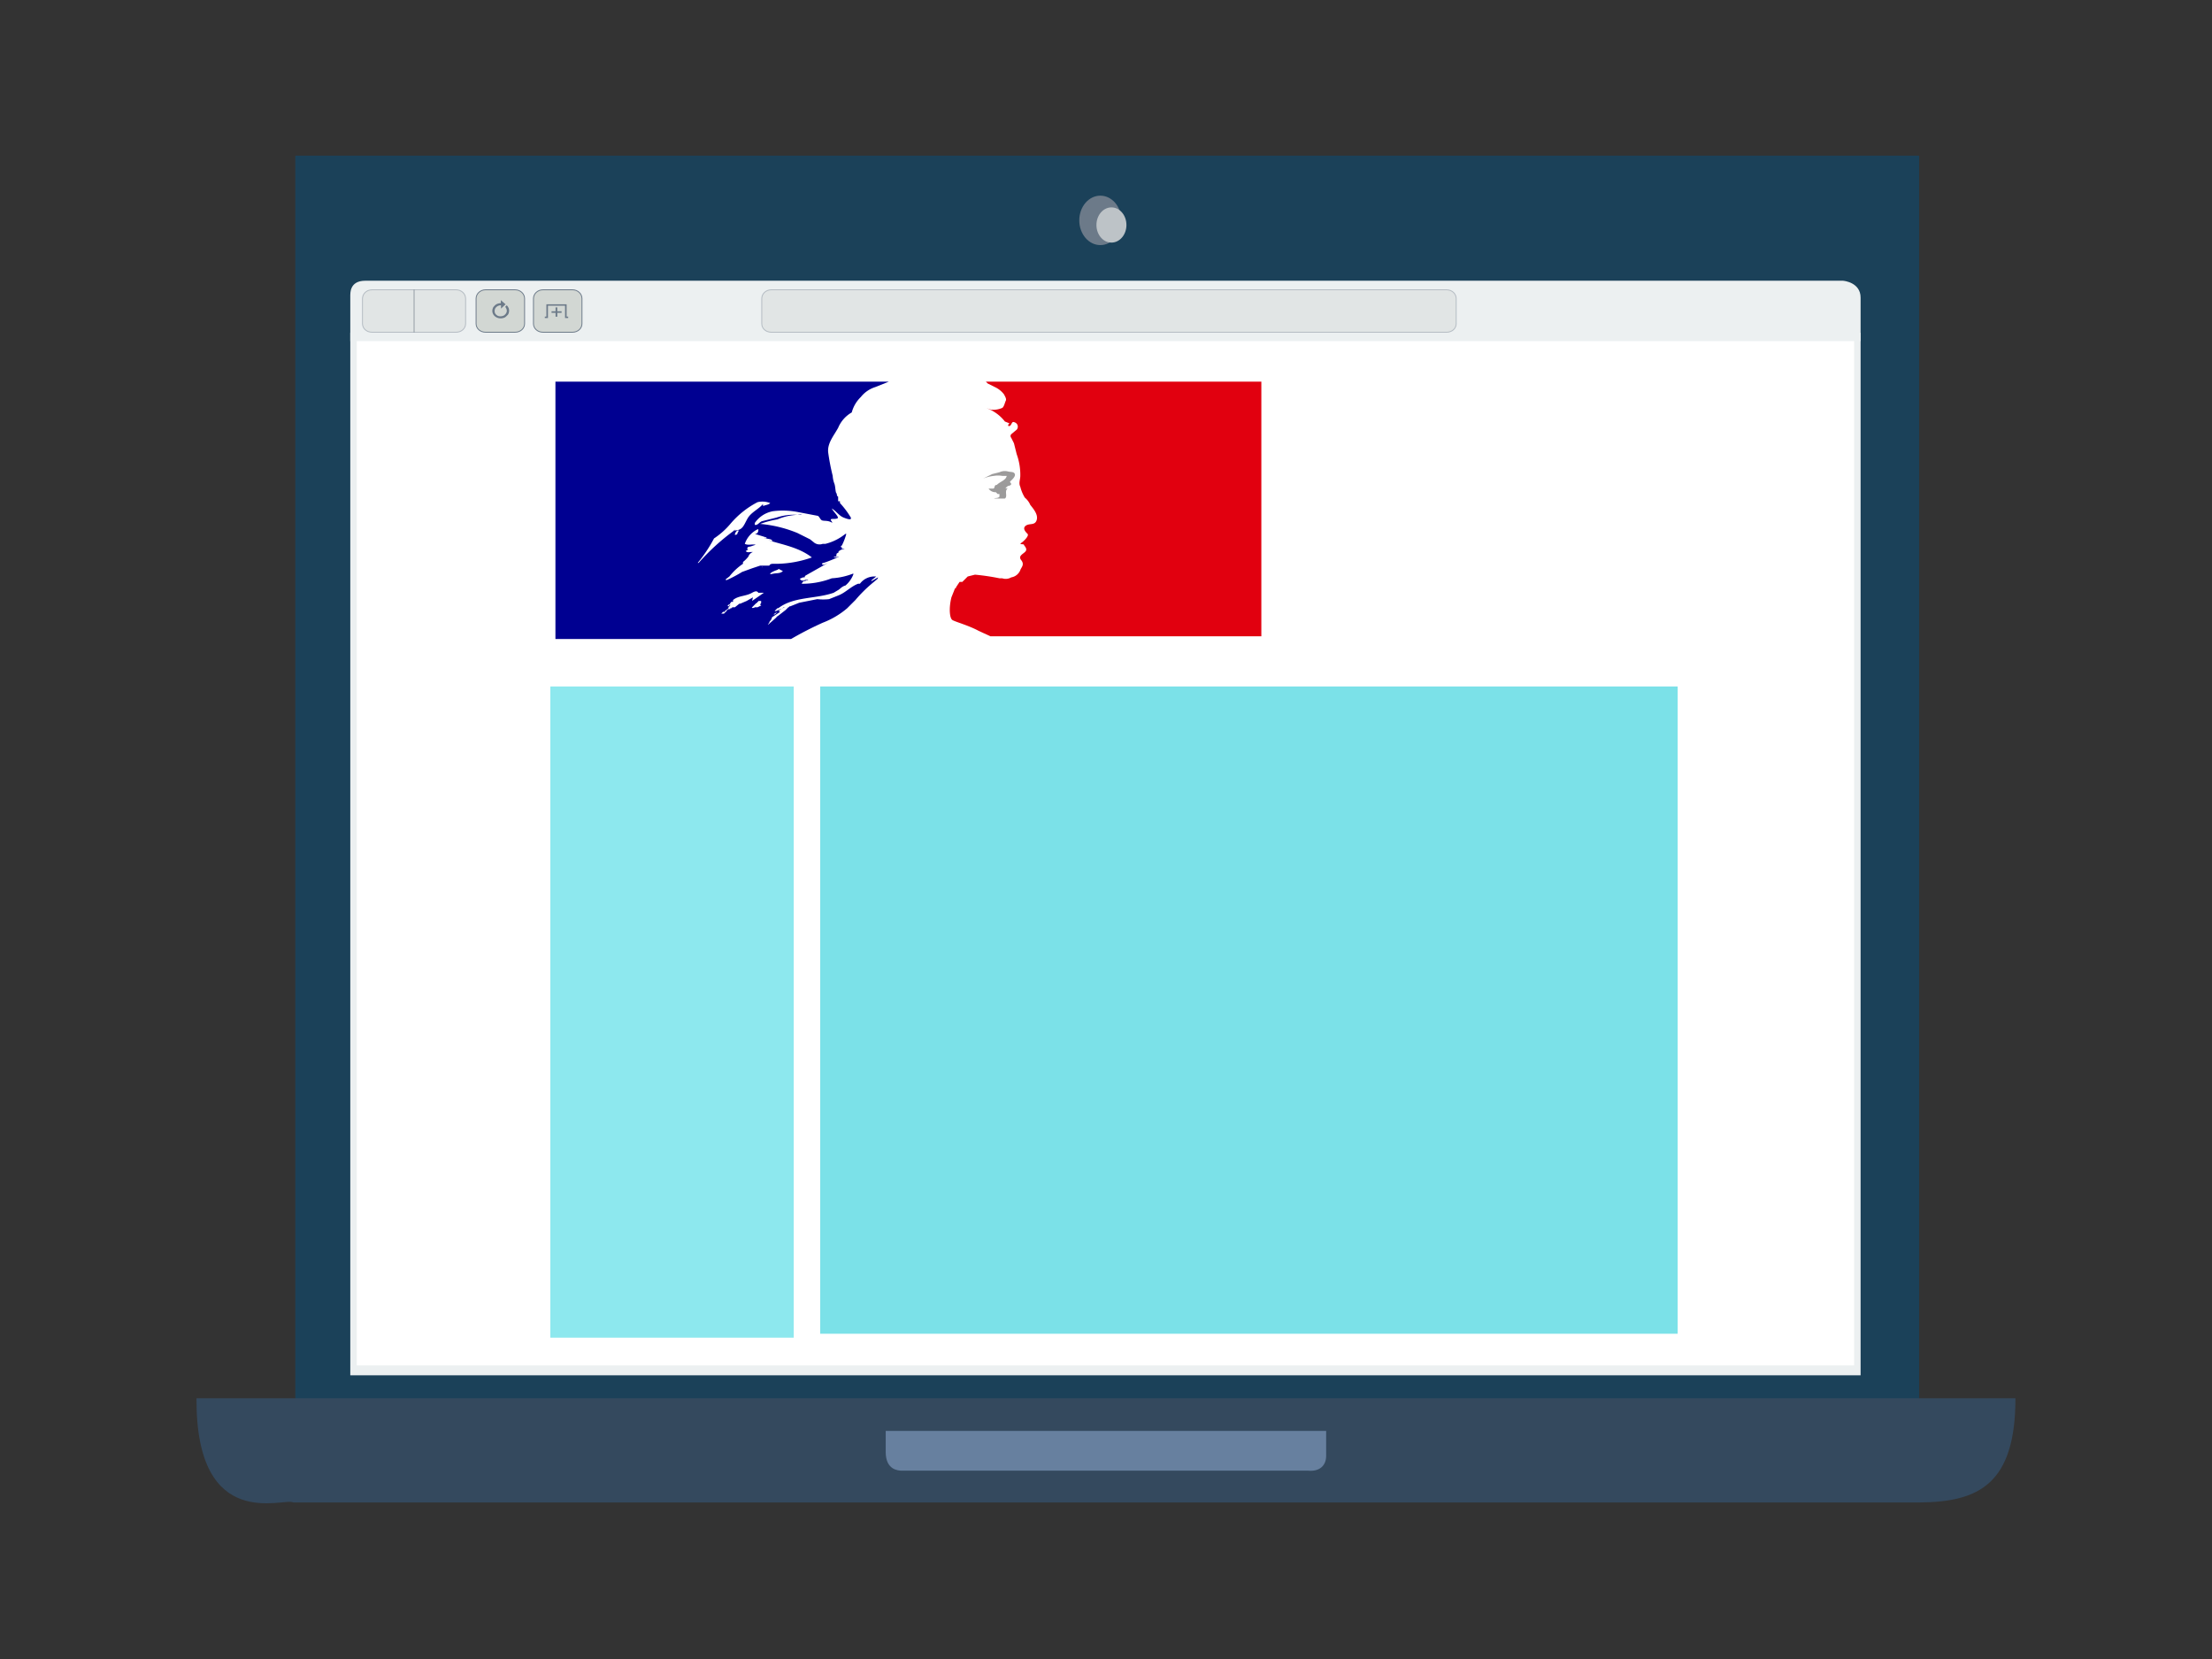 <svg xmlns="http://www.w3.org/2000/svg" xmlns:xlink="http://www.w3.org/1999/xlink" width="200" height="150"><rect width="100%" height="100%" fill="#333333" stroke="none"/><style><![CDATA[.B{opacity:.416}.C{fill:#d2d7d3}.D{stroke:#6c7a89}.E{stroke-width:.083}.F{fill:#6c7a89}]]></style><g transform="matrix(.957 0 0 .957 4.439 2.166)"><path d="M23.262 12.443h153.417v118.798H23.262z" fill="#1b4159"/><path d="M13.926 129.845c-.07 12.86 8.368 9.323 9.132 9.841h153.664c5.532-.046 9.056-1.684 9.056-9.841H13.926z" fill="#34495e"/><path d="M79.042 132.925v1.991c0 1.681 1.146 1.768 1.55 1.768h38.389c1.098.094 1.674-.519 1.674-1.408v-2.351H79.042z" fill="#67809f"/><g transform="matrix(.599 0 0 .703 -4178.185 -1758.541)"><circle r="3.5" cy="2530.362" cx="7142" transform="matrix(.949 0 0 .949 363.318 126.565)" class="F"/><circle r="3.5" cy="2530.362" cx="7142" transform="matrix(.676 0 0 .676 2314.835 817.974)" fill="#bdc3c7"/></g><path d="M28.456 25.619v4.346h142.692v-4.112c0-1.425-1.564-1.593-1.674-1.593H29.866c-1.532 0-1.386 1.28-1.41 1.359z" fill="#ecf0f1"/><path d="M38.458 25.116c.502 0 .895.378.895.831v2.371c0 .453-.393.807-.895.807h-3.985v-4.009h3.985z" class="B C D E"/><path d="M171.148 29.174v98.499H28.456V29.174z" fill="#ecf0f1"/><g class="C D E"><path d="M30.502 25.116c-.502 0-.895.378-.895.831v2.371c0 .453.393.807.895.807h3.985v-4.009h-3.985z" class="B"/><use xlink:href="#B" class="B"/></g><path d="M42.285 26.467c.106-.047.251-.084.319-.082.029.001.057-.008.065-.011s.013-.073.012-.145v-.133l.224.196.224.196-.217.202-.217.202v-.158-.158l-.078.008c-.199.018-.397.148-.476.313a.55.55 0 0 0-.013.417c.054.12.184.234.319.279.128.043.328.033.462-.024.08-.034.118-.061.185-.132.19-.2.199-.44.024-.679-.027-.037-.024-.041.047-.108l.075-.07.042.048a.89.89 0 0 1 .157.274.78.78 0 0 1-.023.436c-.042.109-.051.123-.189.251s-.148.138-.278.178a.86.86 0 0 1-.836-.152c-.22-.192-.293-.477-.193-.748.04-.108.057-.133.166-.241a.57.57 0 0 1 .209-.159z" class="F"/><use xlink:href="#B" x="5.422" class="B C D E"/><path d="M46.983 26.485v.134 1.03h-.149v.134h.149.149v-.134-1.03h1.614v1.03.134h.149.149v-.134h-.149v-1.03-.134h-.149-1.614-.149zm.867.293v.367h-.379v.147h.379v.367h.163v-.367h.407v-.147h-.407v-.367h-.163z" class="F"/><path d="M68.224 25.116c-.502 0-.894.378-.895.831v2.371c0 .453.393.807.895.807h.407 63.009.407c.502 0 .895-.354.895-.807v-2.371c0-.453-.393-.831-.895-.831h-.407-63.009z" class="B C D E"/><path d="M170.535 29.965v96.774H29.069V29.965z" fill="#fff"/><path d="M47.358 62.593h22.994v61.524H47.358z" fill="#8de8ee"/><path d="M72.855 62.593h81.01v61.154h-81.01z" fill="#7be1e8"/><path d="M75.406 55.199l.771-.771h0a13.1 13.1 0 0 1 1.541-1.541l.514-.428c.05-.044.08-.105.086-.171l-.599.342s-.086 0 0-.086l.428-.342h-.086a1.71 1.71 0 0 0-1.455.685h-.171c-.685.257-1.199.856-1.884 1.113h0l-.856.342c-.37.043-.743.043-1.113 0l-1.712.342h0l-.856.342h-.086c0 .023-.009.044-.025.061s-.038.025-.061.025l-.257.257a6.08 6.08 0 0 0-.771.599h-.086l-.771.771h-.086c.086 0 .086-.086.171-.171.005-.066.036-.127.086-.171.088-.096.148-.214.171-.342h0l.771-.514h0c-.023 0-.044-.009-.061-.025s-.025-.038-.025-.061h-.171c-.086.171-.171.342-.342.342h0c0-.023.009-.044.025-.061s.038-.025.061-.025h0l.342-.257h0l.514-.342h.086l-.771.342h-.086s0 .086-.086 0h0l.257-.257h.086c1.455-1.113 3.51-.856 5.223-1.455l.428-.257c.171-.086.342-.342.685-.428a2.57 2.57 0 0 0 .771-1.113h-.086c-.63.244-1.295.389-1.969.428a7.79 7.79 0 0 1-3.082.514h.257c0-.086.086-.171.171-.257h.171c0-.023.009-.044.025-.061s.038-.025.061-.025h.171c-.171-.171-.428.171-.685 0s.086-.171.171-.257h.171c.005-.066.036-.127.086-.171l1.969-1.113c.599-.428-.171.171-.342.086s0-.171.086-.171c.5-.163.986-.363 1.455-.599-.171 0-.342.171-.514 0h.257v-.171c0-.023.009-.044.025-.061s.038-.025.061-.025h-.086l.257-.171h-.086c.144-.181.369-.278.599-.257-.086-.086-.257 0-.257-.086s.086-.086.171-.086h-.171c-.047 0-.086-.038-.086-.086s.038-.086.086-.086c.18-.356.323-.729.428-1.113h-.086a4.88 4.88 0 0 1-1.884.942h-.257c-.256.096-.542.064-.771-.086l-.428-.342-1.199-.599c-1.12-.461-2.304-.75-3.51-.856a8.99 8.99 0 0 1 1.627-.428 5.31 5.31 0 0 1 2.312-.428c-.171-.086-.342 0-.428 0-.667-.041-1.335.046-1.969.257l-1.37.342c-.257.086-.428.428-.685.342v-.171c.399-.585 1.016-.985 1.712-1.113a7.45 7.45 0 0 1 2.397.086l1.798.342c.171 0 .257.342.428.428s.514 0 .856.171-.086-.171 0-.257.342 0 .599-.086-.342-.599-.514-.942h0a5.48 5.48 0 0 0 1.113.856c.257.171.771.257.685 0-.293-.491-.638-.951-1.027-1.37v-.171h-.171v-.428c-.171-.086-.086-.257-.257-.342s0-.599-.086-.856c-.098-.246-.156-.506-.171-.771-.184-.733-.327-1.477-.428-2.226-.086-.856.514-1.541.942-2.312.255-.614.707-1.126 1.284-1.455a3.17 3.17 0 0 1 .856-1.455c.352-.444.829-.772 1.37-.942l1.284-.514h9.161l.171.171.685.342a2.31 2.31 0 0 1 .856.685c.086.171.257.428.171.599s-.171.599-.342.685a2.14 2.14 0 0 1-1.027.171l-.514-.171c.712.243 1.337.69 1.798 1.284l.428.171h0c-.086.086-.171.171-.086.257h.086c.257-.086.171-.514.514-.342a.43.43 0 0 1 .171.685l-.514.428c-.087.097-.087.245 0 .342l.257.514.257 1.027c.239.658.355 1.355.342 2.055 0 .342-.171.685-.086 1.027a11.47 11.47 0 0 0 .514 1.027 1.8 1.8 0 0 1 .514.685c.257.428.771.942.599 1.455s-.685.257-1.027.514 0 .599.171.771-.342.685-.599.856.257.086.257.171.342.342.171.599-.771.428-.428.856 0 .685-.086.942c-.145.363-.47.623-.856.685-.259.152-.572.184-.856.086h-.257a21.49 21.49 0 0 0-2.312-.342l-.685.171-.514.514h-.257l-.342.514h0c0 .086 0 .086-.086.086l-.342.856c-.257 1.027-.171 1.969.086 2.14s1.541.514 2.483 1.027l1.113.514H70.098a32.19 32.19 0 0 1 2.997-1.541c.843-.321 1.625-.784 2.312-1.37m-7.02-3.253c-.086 0-.257.086-.257 0s.342-.257.599-.342.171-.171.257-.086l.342.171c-.257.257-.599.171-.942.257m-7.02-1.027h-.086c.591-.716 1.108-1.491 1.541-2.312a10.19 10.19 0 0 0 1.541-1.113c.714-.846 1.586-1.544 2.568-2.055a1.97 1.97 0 0 1 1.199.086c-.171.171-.428.171-.599.257h-.086v-.171c-.428.514-1.113.771-1.455 1.37s-.428 1.027-1.027 1.113 0-.086-.086-.086c-1.288.918-2.465 1.981-3.51 3.168m3.767-2.997c0 .086-.086.086-.086.171s-.086.171-.171.171h-.086c0-.171.171-.428.342-.428h0m2.14 6.849c0 .086-.086.086-.086.171s.086 0 .086.086l-.342.171c-.023 0-.044.009-.061.025s-.025.038-.025.061h-.171c-.086.086-.342.086-.257 0l.342-.342c.086-.086.171-.086.171-.171h.342m-.771-.342h0l-.599.342-.599.257h-.086l-.428.342h-.257c0 .023-.009.044-.025.061s-.038.025-.061.025h-.086c0 .086 0 .086-.086.086h-.086c-.086.086-.171.086-.171.171l-.257.257h-.257l.171-.171h.171c0-.045.018-.089.05-.121s.076-.05.121-.05h0c0-.023.009-.044.025-.061s.038-.025.061-.025h0c.086-.086.086-.086.086-.171h0c.086-.086.171-.171.171-.257h0l-.171.171c-.023 0-.044-.009-.061-.025s-.025-.038-.025-.061c.023 0 .044-.009.061-.025s.025-.038.025-.061h.086l.171-.257h.171V54.6h0c.514-.428 1.199-.342 1.798-.685s.514.086.685 0h.428l-1.113.771m.942-3.168c-.086-.086.086 0 .171-.171h-.342l-.771.257-.942.342c-.467.29-.953.547-1.455.771-.086 0-.086 0-.086-.086l.342-.257h0a5.65 5.65 0 0 1 1.284-1.199v-.171a2.91 2.91 0 0 0 .514-.514c.068-.201.227-.36.428-.428h-.171c-.171 0-.342.086-.514-.086l.257-.171h-.086c-.086-.171.086-.257.257-.257l.514-.171c-.342-.086-.685.086-1.027-.086.204-.596.635-1.089 1.199-1.37h.086c0 .257-.086.428-.342.428l1.113.342c0 .047-.038.086-.086.086s-.086-.038-.086-.086c.171.171.514.086.685.257s-.257 0-.342 0c1.37.428 2.911.685 4.11 1.627a10.36 10.36 0 0 1-3.168.428h-.428c-.171 0-.342 0-.428.171h-.599" fill="#fff"/><path d="M75.406 55.199l.771-.771h0a13.1 13.1 0 0 1 1.541-1.541l.514-.428c.05-.044.08-.105.086-.171l-.599.342s-.086 0 0-.086l.428-.342h-.086a1.71 1.71 0 0 0-1.455.685h-.171c-.685.257-1.199.856-1.884 1.113h0l-.856.342c-.37.043-.743.043-1.113 0l-1.712.342h0l-.856.342h-.086c0 .023-.009.044-.025.061s-.038.025-.061.025l-.257.257-.771.599c-.023 0-.044.009-.061.025s-.025.038-.025.061l-.771.685h-.086c.086 0 .086-.086.171-.171.005-.066.036-.127.086-.171.088-.096.148-.214.171-.342h0l.771-.514h0c-.023 0-.044-.009-.061-.025s-.025-.038-.025-.061h-.171c-.086.171-.171.342-.342.342h0c0-.023.009-.044.025-.061s.038-.025.061-.025h0l.342-.257h0l.514-.342h.086l-.771.342h-.086s0 .086-.086 0h0l.257-.257h.086c1.455-1.113 3.51-.856 5.223-1.455l.428-.257c.171-.086.342-.342.685-.428a2.57 2.57 0 0 0 .771-1.113h-.086c-.63.244-1.295.389-1.969.428a7.79 7.79 0 0 1-3.082.514h.257c0-.086.086-.171.171-.257h.171c0-.023.009-.044.025-.061s.038-.025.061-.025h.171c-.171-.171-.428.171-.685 0s.086-.171.171-.257h.171c.005-.066.036-.127.086-.171l1.969-1.113c.599-.428-.171.171-.342.086s0-.171.086-.171c.5-.163.986-.363 1.455-.599-.171 0-.342.171-.514 0h.257v-.171c0-.023.009-.044.025-.061s.038-.025.061-.025h-.086l.257-.171h-.086c.144-.181.369-.278.599-.257-.086-.086-.257 0-.257-.086s.086-.086.171-.086h-.171c-.047 0-.086-.038-.086-.086s.038-.086.086-.086c.18-.356.323-.729.428-1.113h-.086a4.88 4.88 0 0 1-1.884.942h-.257c-.256.096-.542.064-.771-.086l-.428-.342-1.199-.599c-1.12-.461-2.304-.75-3.51-.856a8.99 8.99 0 0 1 1.627-.428 5.31 5.31 0 0 1 2.312-.428c-.171-.086-.342 0-.428 0-.667-.041-1.335.046-1.969.257l-1.37.342c-.257.086-.428.428-.685.342v-.171c.399-.585 1.016-.985 1.712-1.113a7.45 7.45 0 0 1 2.397.086l1.798.342c.171 0 .257.342.428.428s.514 0 .856.171-.086-.171 0-.257.342 0 .599-.086-.342-.599-.514-.942h0c.428.257.685.685 1.113.856s.771.257.685 0c-.293-.491-.638-.951-1.027-1.37v-.171h-.171v-.428c-.171-.086-.086-.257-.171-.342s-.086-.599-.171-.856c-.098-.246-.156-.506-.171-.771-.184-.733-.327-1.477-.428-2.226-.086-.856.514-1.541.942-2.312.255-.614.707-1.126 1.284-1.455a3.17 3.17 0 0 1 .856-1.455c.352-.444.829-.772 1.37-.942l1.284-.514H47.838V58.11h22.26a32.19 32.19 0 0 1 2.997-1.541c.843-.321 1.625-.784 2.312-1.37m-7.02-3.253c-.086 0-.257.086-.257 0s.342-.257.599-.342.171-.171.257-.086l.342.171c-.257.257-.599.171-.942.257m-7.02-1.027h-.086c.591-.716 1.108-1.491 1.541-2.312a7.19 7.19 0 0 0 1.541-1.37c.714-.846 1.586-1.544 2.568-2.055a1.97 1.97 0 0 1 1.199.086c-.171.171-.428.171-.599.257h-.086v-.171c-.428.514-1.113.771-1.455 1.37s-.428 1.027-1.027 1.113 0-.086-.086-.086c-1.288.918-2.465 1.981-3.51 3.168m3.767-2.997c0 .086-.086.086-.086.171s-.086.171-.171.171h-.086c0-.171.171-.428.342-.428h0m2.14 6.849c0 .086-.086.086-.086.171s.086 0 .086.086l-.342.171h-.257c-.086.086-.342.086-.257 0l.342-.342c.086-.086.171-.086.171-.171.023 0 .044-.009.061-.025s.025-.038.025-.061h.257m-.771-.342h0l-.599.342-.599.257h-.086l-.428.342h-.257c0 .023-.009.044-.025.061s-.038.025-.061.025h-.086c0 .086 0 .086-.086.086h-.086c-.086.086-.171.086-.171.171l-.257.257h-.257l.171-.171h.171c0-.045.018-.089.05-.121s.076-.05.121-.05h0c0-.023.009-.044.025-.061s.038-.025.061-.025h0c.086-.086.086-.086.086-.171h0c.086-.086.171-.171.171-.257h0l-.171.171c-.023 0-.044-.009-.061-.025s-.025-.038-.025-.061c.023 0 .044-.009.061-.025s.025-.038.025-.061h.086l.171-.257h.171v-.171h0c.514-.428 1.199-.342 1.798-.685s.514.086.685 0h.428l-1.113.771m.942-3.168c-.086-.086.086 0 .171-.171h-.342l-.771.257-.942.342c-.467.29-.953.547-1.455.771-.086 0-.086 0-.086-.086l.342-.257h0a5.65 5.65 0 0 1 1.284-1.199v-.171a2.91 2.91 0 0 0 .514-.514c.068-.201.227-.36.428-.428h-.171c-.171 0-.342.086-.514-.086l.257-.171h-.086c-.086-.171.086-.257.257-.257l.514-.171c-.342-.086-.685.086-1.027-.086.204-.596.635-1.089 1.199-1.37h.086c0 .257-.086.428-.342.428l1.113.342c0 .047-.038.086-.086.086s-.086-.038-.086-.086c.171.171.514.086.685.257s-.257 0-.342 0c1.37.428 2.911.685 4.11 1.627a10.36 10.36 0 0 1-3.168.599h-.428c-.171 0-.342 0-.428.171h-.599" fill="#000091"/><path d="M114.532 33.795H88.505l.171.171.685.342a2.31 2.31 0 0 1 .856.685c.086.171.257.428.171.599s-.171.599-.342.685a2.14 2.14 0 0 1-1.027.171l-.514-.171c.712.243 1.337.69 1.798 1.284l.428.171h0c-.086.086-.171.171-.086.257h.086c.257-.086.171-.514.514-.342a.43.43 0 0 1 .171.685l-.514.428c-.087.097-.087.245 0 .342l.257.514.257 1.027c.239.658.355 1.355.342 2.055 0 .342-.171.685 0 1.027a3.68 3.68 0 0 0 .428 1.027 1.8 1.8 0 0 1 .514.685c.342.428.771.942.599 1.455s-.685.257-1.027.514 0 .599.171.771-.342.685-.599.856.257.086.257.171.342.342.171.599-.771.428-.428.856 0 .685-.086.942c-.145.363-.47.623-.856.685-.259.152-.572.184-.856.086h-.257a21.49 21.49 0 0 0-2.312-.342l-.685.171-.514.514h-.257l-.342.514h0c0 .086 0 .086-.086.086l-.342.856c-.257 1.027-.171 1.969.086 2.14s1.541.514 2.483 1.027l1.113.514h25.599z" fill="#e1000f"/><path d="M90.046 42.699h.428c-.086.428-.599.514-.942.856h-.086c-.171.086-.086.342-.257.342h-.428a.77.77 0 0 0 .685.342l.171.171h.171v.257c-.171.171-.342.086-.514.171h1.027c.257-.171 0-.599.171-.856s0-.086-.086-.086.171-.257.257-.257.257-.086.257-.171-.171-.171-.086-.257.514-.428.428-.685-.428-.171-.685-.257a1.2 1.2 0 0 0-.771.086l-.685.171-.856.428c.328-.136.674-.222 1.027-.257a2.31 2.31 0 0 1 .771 0" fill="#9c9b9b"/></g><defs ><path id="B" d="M41.236 25.116c-.502 0-.894.378-.895.831v2.371c0 .453.393.807.895.807h.407 1.979.407c.502 0 .895-.354.895-.807v-2.371c0-.453-.393-.831-.895-.831h-.407-1.979-.407z"/></defs></svg>